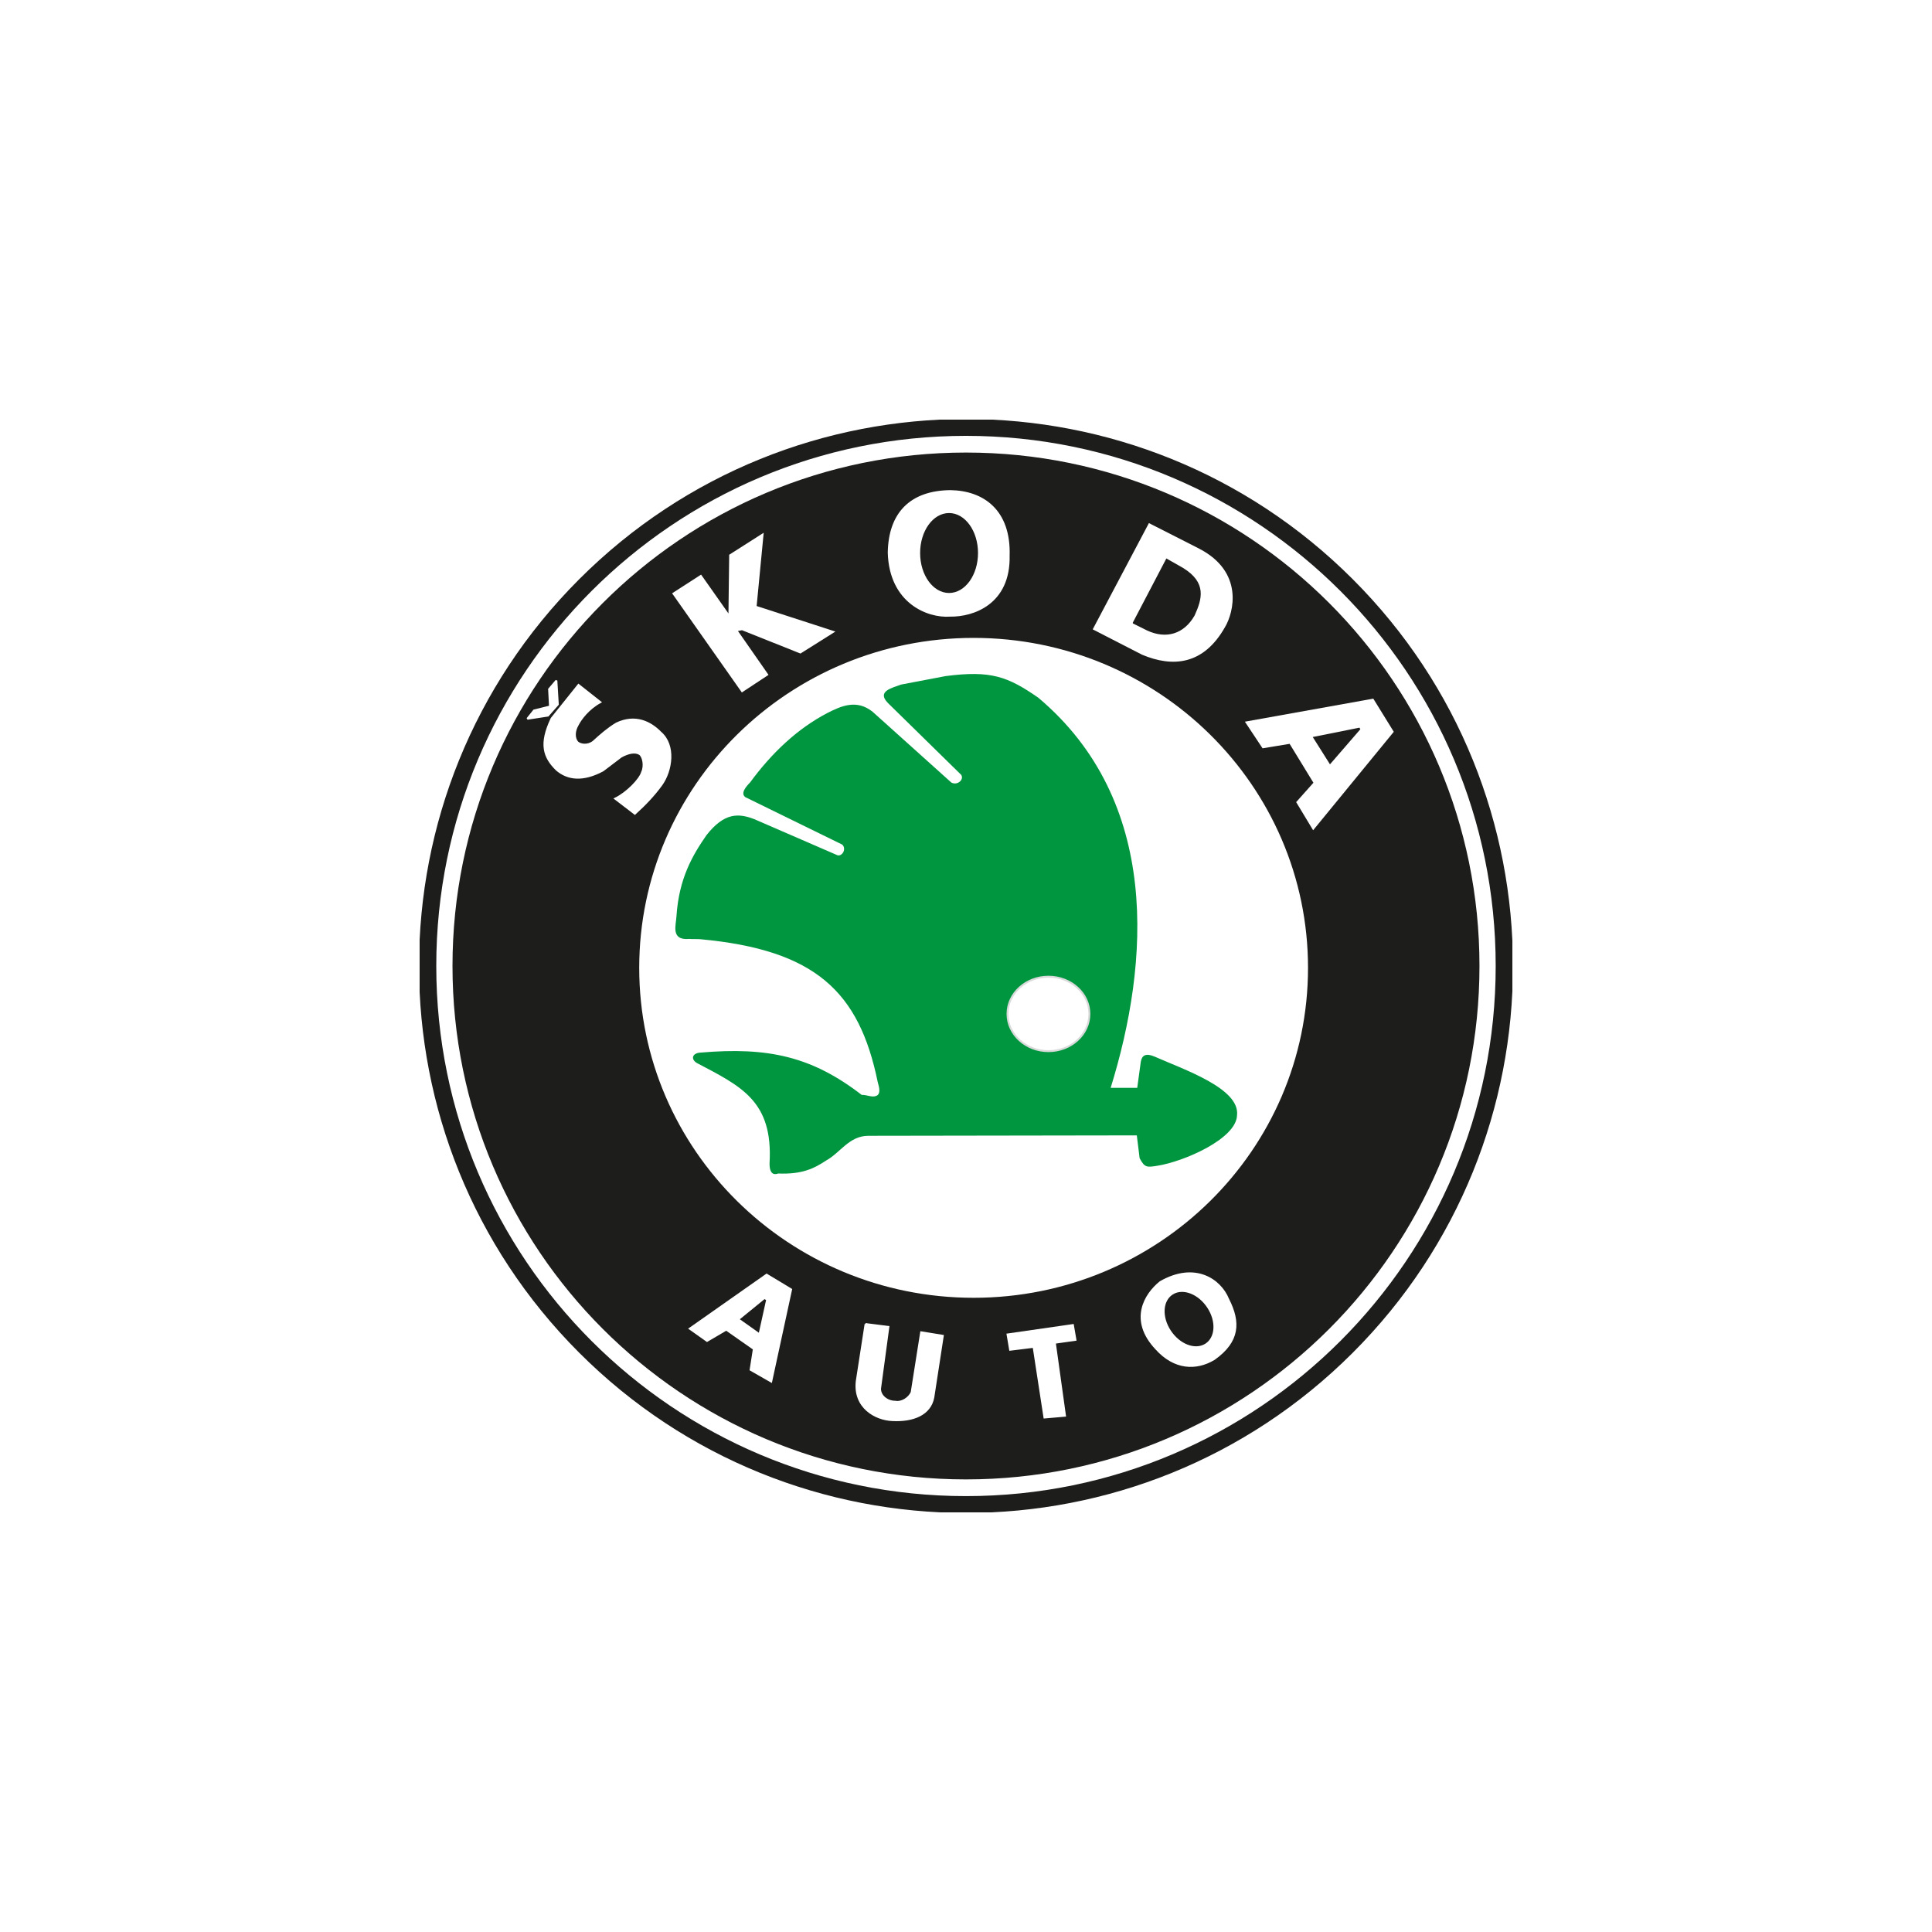 <svg width="221" height="221" viewBox="0 0 221 221" fill="none" xmlns="http://www.w3.org/2000/svg">
<rect width="221" height="221" fill="white"/>
<g clip-path="url(#clip0_2_33)">
<path d="M154.663 154.662C179.054 130.271 179.054 90.725 154.663 66.334C130.272 41.942 90.725 41.942 66.334 66.334C41.943 90.725 41.943 130.271 66.334 154.662C90.725 179.054 130.272 179.054 154.663 154.662Z" fill="#1D1D1B" stroke="#1D1D1B" stroke-width="0.22" stroke-miterlimit="2.41"/>
<path d="M110.498 171.249C144.023 171.249 171.201 144.05 171.201 110.498C171.201 76.946 144.023 49.747 110.498 49.747C76.972 49.747 49.795 76.946 49.795 110.498C49.795 144.05 76.972 171.249 110.498 171.249Z" fill="white" stroke="#1D1D1B" stroke-width="0.22" stroke-miterlimit="2.41"/>
<path d="M110.498 169.118C142.877 169.118 169.126 142.873 169.126 110.498C169.126 78.123 142.877 51.877 110.498 51.877C78.118 51.877 51.87 78.123 51.87 110.498C51.87 142.873 78.118 169.118 110.498 169.118Z" fill="#1D1D1B" stroke="#1D1D1B" stroke-width="0.22" stroke-miterlimit="2.41"/>
<path fill-rule="evenodd" clip-rule="evenodd" d="M111.371 73.078C132.435 73.078 149.513 89.927 149.513 110.71C149.513 131.493 132.435 148.343 111.371 148.343C90.308 148.343 73.23 131.493 73.23 110.71C73.23 89.927 90.308 73.078 111.371 73.078Z" fill="white" stroke="white" stroke-width="0.22" stroke-miterlimit="2.41"/>
<path fill-rule="evenodd" clip-rule="evenodd" d="M56.381 122.023L58.119 117.516C62.378 90.484 68.058 80.084 91.109 61.856L94.386 58.247C81.486 61.3 71.88 70.221 64.966 80.172C57.23 92.643 54.686 104.977 56.381 122.019V122.023Z" fill="#1D1D1B" stroke="#1D1D1B" stroke-width="0.22" stroke-miterlimit="2.41"/>
<path fill-rule="evenodd" clip-rule="evenodd" d="M66.175 78.349L63.099 82.191C61.713 85.103 62.197 86.597 63.68 88.052C64.954 89.145 66.684 89.346 68.96 88.132L71.039 86.553C71.9 86.073 72.665 85.949 73.154 86.241C73.562 86.477 73.807 87.583 73.45 88.332C73.202 89.181 71.716 90.704 70.374 91.357C71.123 91.93 71.872 92.506 72.621 93.079C73.775 92.038 74.816 90.94 75.65 89.786C76.839 88.144 77.244 85.243 75.566 83.801C74.404 82.608 72.673 81.734 70.514 82.764C69.524 83.365 68.739 84.054 67.894 84.827C67.253 85.348 66.396 85.236 66.035 84.891C65.663 84.434 65.647 83.653 66.087 82.908C66.424 82.243 67.301 81.057 68.667 80.316L66.175 78.349Z" fill="white" stroke="white" stroke-width="0.22" stroke-miterlimit="2.41"/>
<path fill-rule="evenodd" clip-rule="evenodd" d="M60.327 82.219L62.678 81.855L63.808 80.573L63.644 77.853L62.81 78.834L62.914 80.817L61.088 81.27L60.327 82.219Z" fill="white" stroke="white" stroke-width="0.22" stroke-miterlimit="2.41"/>
<path fill-rule="evenodd" clip-rule="evenodd" d="M77.036 67.898L84.888 79.059L87.756 77.168L84.227 72.104L84.888 71.976L91.553 74.636L95.303 72.276L86.434 69.4L87.227 61.156L83.521 63.519L83.433 70.514L80.168 65.879L77.036 67.898Z" fill="white" stroke="white" stroke-width="0.22" stroke-miterlimit="2.41"/>
<path fill-rule="evenodd" clip-rule="evenodd" d="M108.719 56.176C104.144 56.22 101.733 58.752 101.661 63.215C101.821 68.911 106.131 70.614 108.675 70.426C111.295 70.47 115.502 69.052 115.381 63.559C115.542 58.396 112.441 56.232 108.719 56.176Z" fill="white" stroke="white" stroke-width="0.22" stroke-miterlimit="2.41"/>
<path fill-rule="evenodd" clip-rule="evenodd" d="M108.563 58.796C110.33 58.796 111.764 60.795 111.764 63.259C111.764 65.722 110.33 67.721 108.563 67.721C106.796 67.721 105.362 65.722 105.362 63.259C105.362 60.795 106.796 58.796 108.563 58.796Z" fill="#1D1D1B" stroke="#1D1D1B" stroke-width="0.22" stroke-miterlimit="2.41"/>
<path fill-rule="evenodd" clip-rule="evenodd" d="M125.144 71.944L131.47 59.982L137.094 62.842C142.222 65.482 140.992 70.069 140.038 71.668C137.615 75.97 134.154 76.242 130.696 74.796L125.144 71.944Z" fill="white" stroke="white" stroke-width="0.22" stroke-miterlimit="2.41"/>
<path fill-rule="evenodd" clip-rule="evenodd" d="M129.695 71.239L133.465 64.032L135.283 65.066C137.943 66.704 137.386 68.511 136.553 70.354C135.359 72.449 133.376 72.994 131.285 72.032L129.695 71.243V71.239Z" fill="#1D1D1B" stroke="#1D1D1B" stroke-width="0.22" stroke-miterlimit="2.41"/>
<path fill-rule="evenodd" clip-rule="evenodd" d="M142.586 82.632L157.036 80.04L159.299 83.701L150.222 94.782L148.403 91.766L150.378 89.55L147.574 84.967L144.477 85.48L142.586 82.632Z" fill="white" stroke="white" stroke-width="0.22" stroke-miterlimit="2.41"/>
<path fill-rule="evenodd" clip-rule="evenodd" d="M150.342 84.383L155.526 83.345L152.149 87.247L150.342 84.383Z" fill="#1D1D1B" stroke="#1D1D1B" stroke-width="0.22" stroke-miterlimit="2.41"/>
<path fill-rule="evenodd" clip-rule="evenodd" d="M127.051 124.427C131.486 110.109 132.824 91.657 118.778 79.816C115.285 77.392 113.362 76.659 108.154 77.34L103.063 78.309C102.121 78.678 100.219 79.046 101.573 80.421L109.949 88.633C110.31 89.17 109.517 89.891 108.823 89.514L99.826 81.426C97.987 79.952 96.225 80.753 94.614 81.574C91.229 83.349 88.301 86.097 85.797 89.51C85.324 89.987 84.683 90.744 85.256 91.185L96.337 96.609C96.85 97.082 96.369 97.959 95.816 97.839L86.286 93.704C84.463 92.999 82.84 92.947 80.809 95.539C79.203 97.855 77.673 100.487 77.384 104.757C77.352 105.771 76.651 107.601 78.842 107.401C79.267 107.441 79.708 107.401 80.12 107.437C93.268 108.655 98.284 113.43 100.403 123.782C100.615 124.495 100.739 125.144 100.247 125.352C99.758 125.572 99.181 125.228 98.568 125.244C92.871 120.845 87.84 119.744 80.148 120.405C79.223 120.441 78.975 121.114 79.672 121.574C84.787 124.27 88.449 125.929 88.028 133.084C88.016 133.837 88.221 134.522 89.014 134.237C91.718 134.342 93.072 133.697 94.522 132.739C96.144 131.838 97.126 129.951 99.293 129.923L130.039 129.875L130.36 132.483C130.945 133.597 131.213 133.532 132.379 133.352C135.391 132.883 141.449 130.276 141.505 127.555C141.825 124.503 135.476 122.364 132.05 120.853C131.085 120.449 130.628 120.697 130.496 121.446L130.087 124.435H127.047L127.051 124.427Z" fill="#009640"/>
<path d="M119.932 120.24C122.519 120.24 124.615 118.334 124.615 115.982C124.615 113.63 122.519 111.724 119.932 111.724C117.346 111.724 115.249 113.63 115.249 115.982C115.249 118.334 117.346 120.24 119.932 120.24Z" fill="white" stroke="#DADADA" stroke-width="0.22" stroke-miterlimit="2.41"/>
<path fill-rule="evenodd" clip-rule="evenodd" d="M78.903 151.984L87.692 145.811L90.496 147.502L88.216 158.033L85.861 156.687L86.234 154.304L83.077 152.092L80.877 153.382L78.903 151.984Z" fill="white" stroke="white" stroke-width="0.22" stroke-miterlimit="2.41"/>
<path fill-rule="evenodd" clip-rule="evenodd" d="M84.811 150.903L87.523 148.691L86.734 152.265L84.811 150.903Z" fill="#1D1D1B" stroke="#1D1D1B" stroke-width="0.22" stroke-miterlimit="2.41"/>
<path fill-rule="evenodd" clip-rule="evenodd" d="M99.013 151.456L98.007 157.965C97.643 160.99 100.158 162.372 102.077 162.444C104.421 162.568 106.388 161.807 106.76 159.86L107.846 152.802L105.37 152.401L104.285 159.267C103.984 159.94 103.151 160.493 102.378 160.341C101.516 160.341 100.651 159.7 100.667 158.847L101.621 151.788L99.005 151.456H99.013Z" fill="white" stroke="white" stroke-width="0.22" stroke-miterlimit="2.41"/>
<path fill-rule="evenodd" clip-rule="evenodd" d="M115.253 152.649L122.728 151.572L123.021 153.262L120.661 153.595L121.823 161.943L119.476 162.148L118.234 154.064L115.546 154.396L115.253 152.649Z" fill="white" stroke="white" stroke-width="0.22" stroke-miterlimit="2.41"/>
<path fill-rule="evenodd" clip-rule="evenodd" d="M132.727 146.66C130.973 148.07 129.186 151.003 132.247 154.268C134.358 156.619 136.842 156.691 138.893 155.453C141.725 153.434 141.837 151.263 140.479 148.607C139.574 146.376 136.669 144.389 132.727 146.66Z" fill="white" stroke="white" stroke-width="0.22" stroke-miterlimit="2.41"/>
<path fill-rule="evenodd" clip-rule="evenodd" d="M134.222 148.158C135.327 147.473 137.022 148.138 138.011 149.649C139.001 151.155 138.909 152.933 137.803 153.622C136.697 154.308 135.003 153.643 134.013 152.132C133.024 150.626 133.116 148.847 134.222 148.162V148.158Z" fill="#1D1D1B" stroke="#1D1D1B" stroke-width="0.22" stroke-miterlimit="2.41"/>
</g>
<defs>
<clipPath id="clip0_2_33">
<rect width="125" height="125" fill="white" transform="translate(48 48)"/>
</clipPath>
</defs>
</svg>
